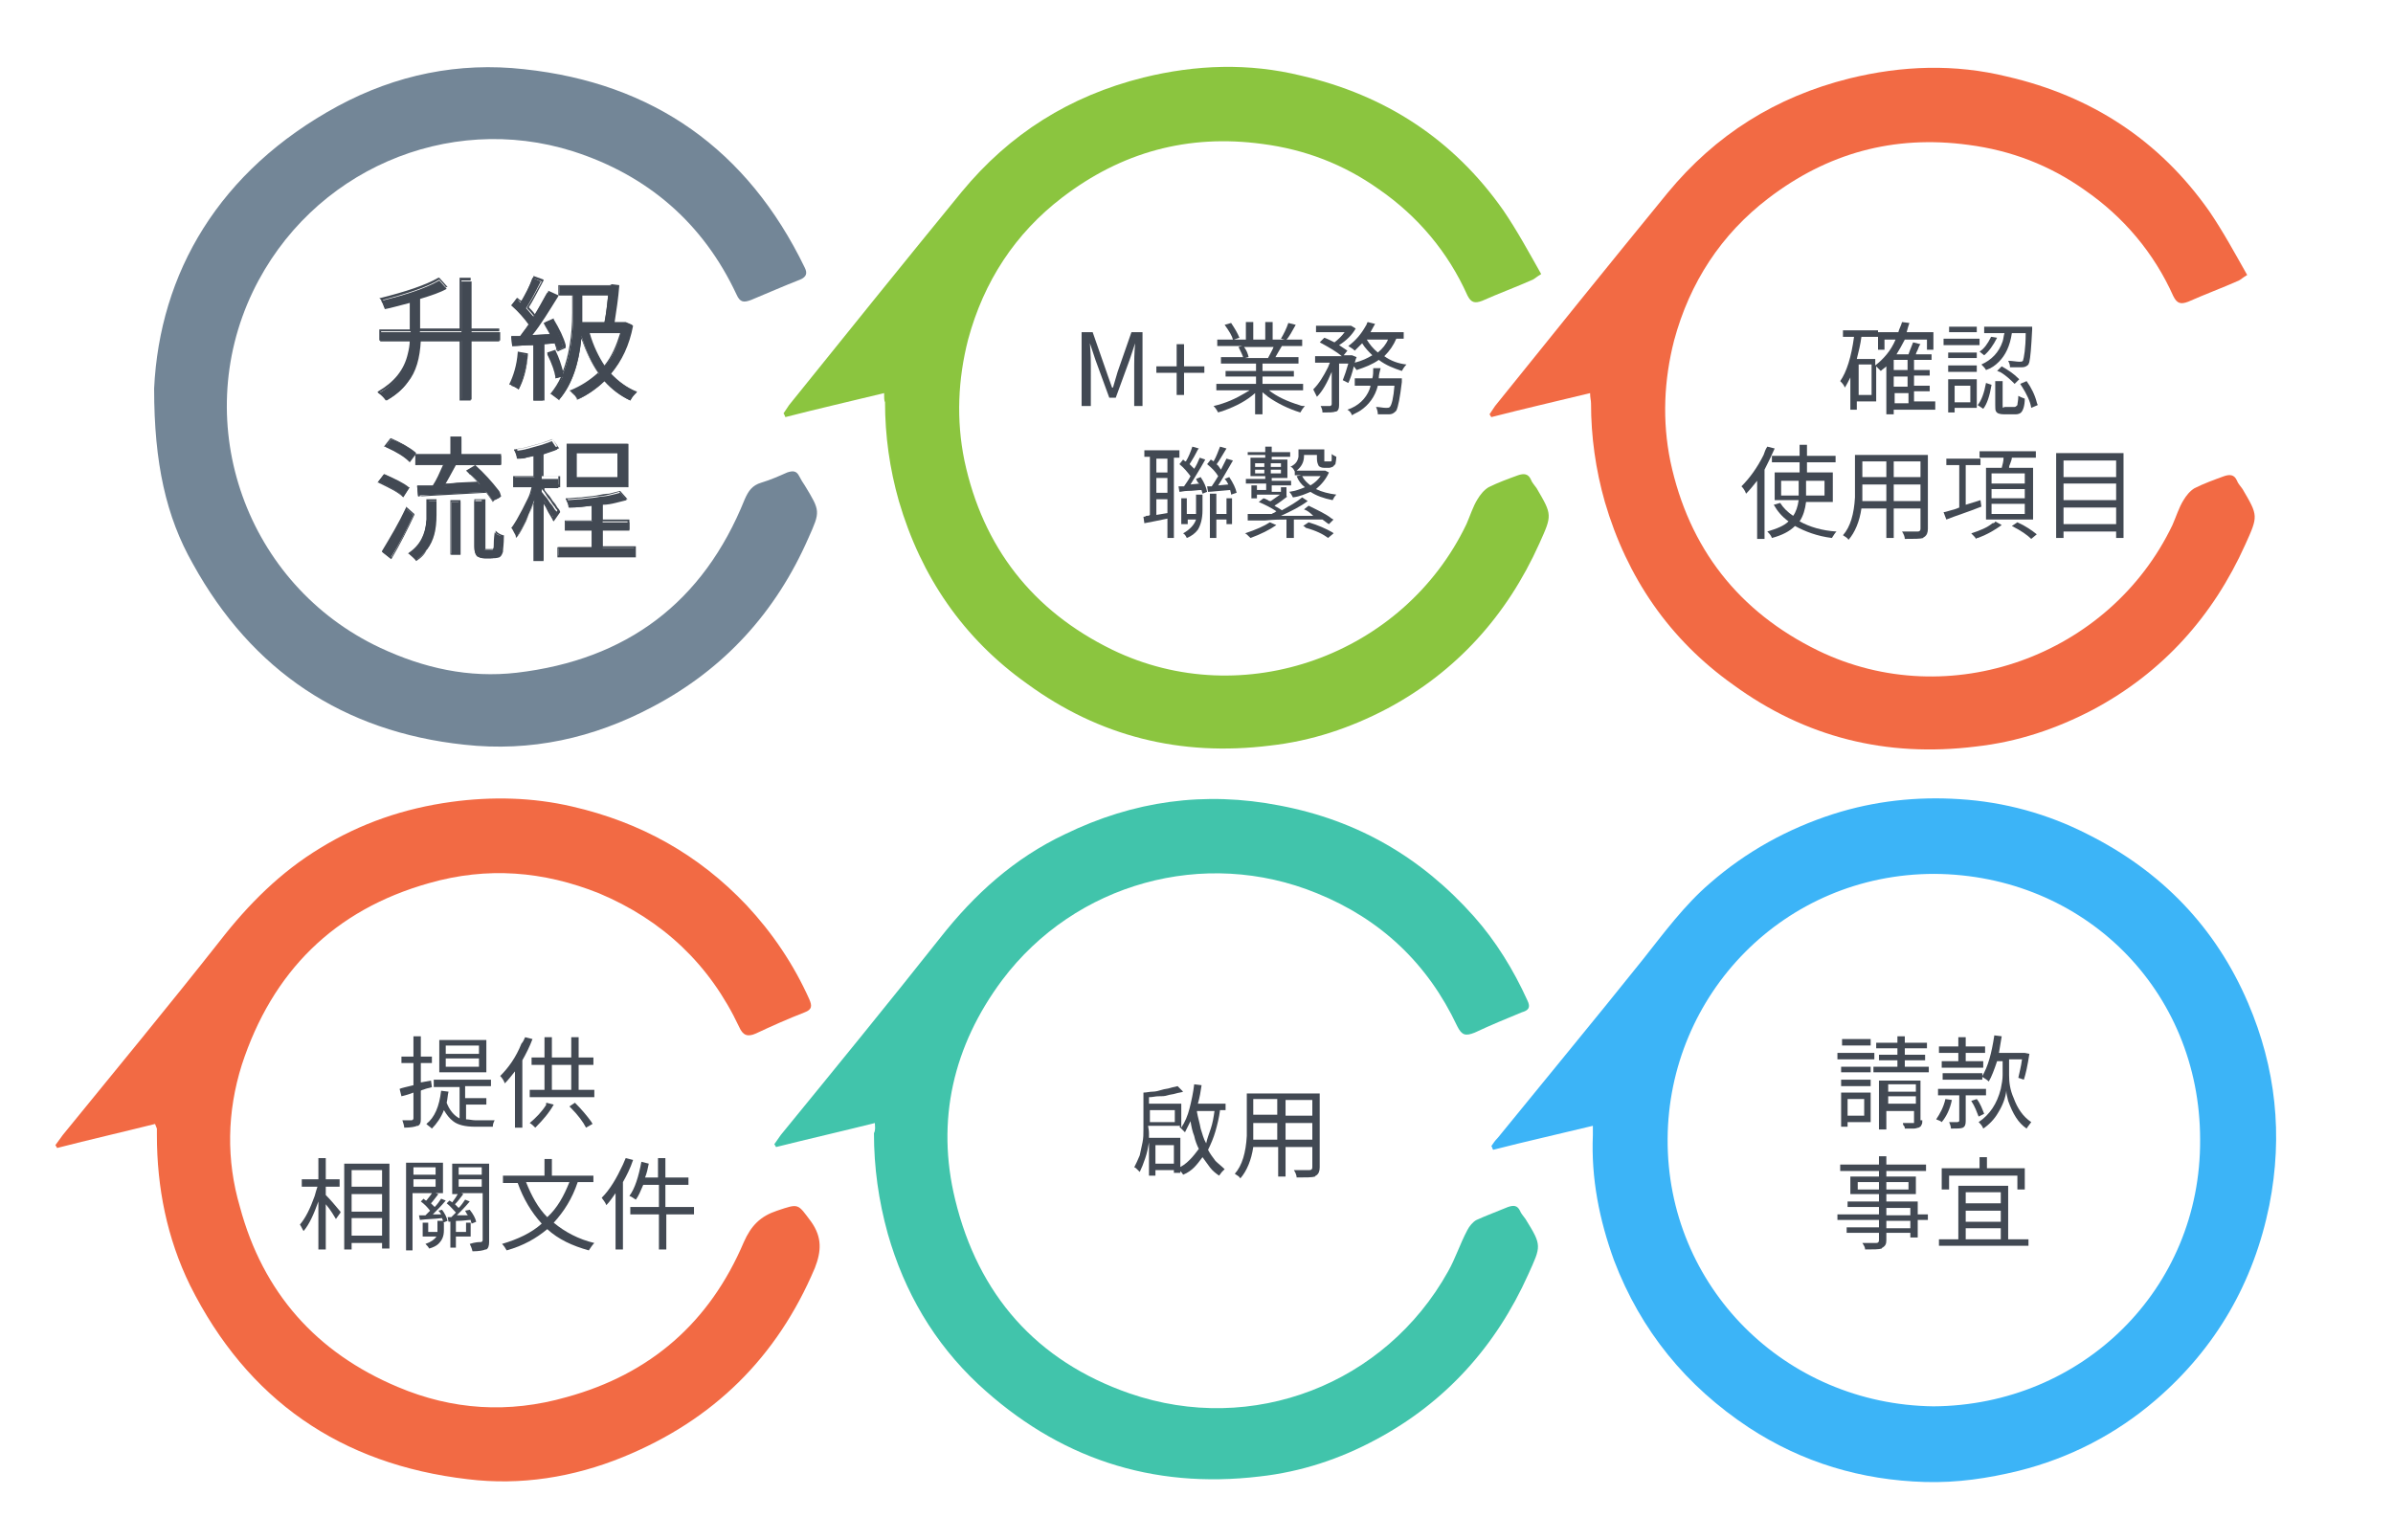 <?xml version="1.0" encoding="utf-8"?>
<!-- Generator: Adobe Illustrator 25.2.1, SVG Export Plug-In . SVG Version: 6.00 Build 0)  -->
<svg version="1.1" id="圖層_1" xmlns="http://www.w3.org/2000/svg" xmlns:xlink="http://www.w3.org/1999/xlink" x="0px" y="0px"
	 viewBox="0 0 259.3 166.9" style="enable-background:new 0 0 259.3 166.9;" xml:space="preserve">
<style type="text/css">
	.st0{fill:#3CB4F7;}
	.st1{fill:#F26A44;}
	.st2{fill:#41C4AB;}
	.st3{fill:#738697;}
	.st4{fill:#8BC53F;}
	.st5{enable-background:new    ;}
	.st6{fill:#424953;}
</style>
<path class="st0" d="M172.6,122c-3.7,0.9-7.3,1.7-10.8,2.6c-0.1-0.1-0.1-0.3-0.2-0.4c0.2-0.3,0.4-0.6,0.7-0.9
	c5.2-6.4,10.5-12.8,15.7-19.3c2.3-2.9,4.5-5.9,7.3-8.3c3.9-3.4,8.4-5.9,13.4-7.5c4.4-1.4,9-1.9,13.6-1.6c4.9,0.3,9.6,1.6,13.9,3.8
	c8,4,13.9,10.1,17.4,18.3c3,7,3.8,14.3,2.3,21.9c-1.7,8.4-5.8,15.5-12.3,21.1c-4.3,3.7-9.3,6.3-14.9,7.7c-3.3,0.8-6.6,1.3-10.1,1.2
	c-6.9-0.2-13.3-2.1-19.1-5.9c-6.8-4.5-11.7-10.5-14.6-18.1c-1.6-4.4-2.5-8.9-2.3-13.6C172.6,122.6,172.6,122.4,172.6,122z
	 M209.5,152.4c16.1-0.1,29-12.7,28.9-28.9c0-16.2-12.6-28.7-28.8-28.8c-16.3,0-28.8,13.1-28.9,28.7
	C180.6,139.4,193.4,152.2,209.5,152.4z"/>
<path class="st1" d="M16.8,121.8c-3.6,0.9-7.1,1.7-10.6,2.6c-0.1-0.1-0.1-0.2-0.2-0.3c0.3-0.4,0.5-0.7,0.8-1.1
	c5.7-7,11.4-13.9,17-21c3.1-4,6.6-7.5,10.9-10.1c4.4-2.7,9.1-4.3,14.2-5c4.4-0.6,8.8-0.5,13.1,0.5c7.4,1.7,13.7,5.2,18.9,10.7
	c2.8,3,5.1,6.4,6.8,10.2c0.3,0.7,0.3,1.1-0.5,1.4c-1.8,0.7-3.6,1.5-5.3,2.3c-0.9,0.4-1.4,0.2-1.8-0.7c-3.2-6.8-8.3-11.6-15.2-14.5
	c-6-2.4-12.1-2.9-18.4-1.1c-10.3,2.9-17,9.6-20.3,19.7c-1.6,5.1-1.7,10.3-0.2,15.4c2.5,9.3,8.3,15.8,17.1,19.5
	c5.9,2.5,12,2.9,18.3,1.1c9.1-2.5,15.5-8.1,19.2-16.8c0.8-1.8,1.8-2.8,3.6-3.4c2.4-0.8,2.2-0.8,3.7,1.2c1.2,1.7,1.1,3.2,0.4,5
	c-4.1,9.7-11,16.5-20.8,20.5c-5.4,2.2-11.1,3.1-16.8,2.4c-13.8-1.6-23.9-8.6-30.1-21c-2.5-5.1-3.6-10.6-3.6-16.3c0-0.2,0-0.5,0-0.7
	C16.9,122.1,16.9,122,16.8,121.8z"/>
<path class="st1" d="M172.3,42.6c-3.7,0.9-7.2,1.7-10.7,2.6c-0.1-0.1-0.1-0.2-0.2-0.3c0.2-0.3,0.4-0.6,0.6-0.9
	c6.2-7.7,12.4-15.4,18.7-23.1c5.2-6.3,11.7-10.4,19.7-12.4c5.7-1.4,11.4-1.6,17.1-0.2c9.1,2.1,16.5,6.9,21.9,14.6
	c1.5,2.2,2.8,4.6,4.1,6.9c-0.5,0.3-0.7,0.5-0.9,0.6c-1.8,0.8-3.7,1.5-5.5,2.3c-0.8,0.3-1.2,0.2-1.6-0.6c-2.1-4.7-5.4-8.6-9.6-11.5
	c-3.8-2.7-8-4.3-12.6-4.9c-8.1-1.1-15.3,0.9-21.7,5.8c-5.1,3.9-8.5,9.1-10.2,15.4c-1.1,4.3-1.3,8.7-0.4,13.1c2,9.4,7.4,16.3,16,20.5
	c14.2,6.9,31.6,0.6,38.4-13.6c0.4-0.9,0.7-1.9,1.2-2.7c0.3-0.5,0.7-1,1.2-1.3c1-0.5,2.1-0.9,3.2-1.3c0.6-0.2,1.1-0.2,1.4,0.5
	c0.1,0.3,0.4,0.6,0.6,0.9c1.7,2.9,1.7,2.9,0.3,6c-3.5,7.8-9,13.9-16.5,17.9c-4,2.1-8.2,3.5-12.7,4c-9.7,1.2-18.5-1-26.3-6.7
	c-6.9-4.9-11.5-11.6-13.9-19.8c-1-3.5-1.5-7.1-1.5-10.7C172.4,43.4,172.3,43.1,172.3,42.6z"/>
<path class="st2" d="M94.8,121.7c-3.6,0.9-7.1,1.7-10.7,2.6c-0.1-0.1-0.1-0.2-0.2-0.3c0.2-0.3,0.5-0.7,0.7-1
	c5.8-7.1,11.6-14.2,17.3-21.4c3.7-4.7,8-8.6,13.5-11.2c7.4-3.6,15.1-4.7,23.3-3.1c8.4,1.6,15.3,5.6,21,12c2.4,2.7,4.3,5.8,5.8,9.1
	c0.4,0.8,0.1,1.1-0.6,1.3c-1.7,0.7-3.4,1.4-5.1,2.2c-1,0.4-1.4,0.3-1.9-0.7c-3.2-6.8-8.3-11.6-15.2-14.4c-12.2-5-26.2-1.1-34.1,9.4
	c-5.3,7.1-7.2,15.2-5.1,23.8c2.5,10.3,8.8,17.5,18.9,21c13.3,4.6,27.7-1,34.5-13.2c0.8-1.4,1.3-3,2.1-4.5c0.2-0.4,0.6-0.9,1-1.1
	c1.1-0.5,2.2-0.9,3.4-1.4c0.6-0.2,1-0.2,1.3,0.4c0.1,0.3,0.4,0.6,0.6,0.9c1.8,2.9,1.7,2.9,0.3,6c-3.5,7.8-9,13.9-16.5,17.9
	c-3.9,2.1-8.1,3.5-12.6,4c-11.7,1.4-21.9-2-30.5-10c-4.8-4.5-8-10-9.8-16.3c-1-3.6-1.5-7.2-1.5-10.9
	C94.9,122.4,94.8,122.1,94.8,121.7z"/>
<path class="st3" d="M16.7,42.1c0.6-12.5,7-23.6,19.9-30.6c6.3-3.4,13.1-4.8,20.2-4C70.8,9,81,16.2,87.2,29c0.3,0.6,0.2,1-0.5,1.3
	c-1.8,0.7-3.6,1.5-5.3,2.2c-0.8,0.3-1.2,0.3-1.6-0.6c-3.6-7.7-9.6-12.9-17.7-15.5c-13.6-4.3-28.4,2.1-34.7,15.2
	C20.5,46,26.7,63.4,41.2,70.2c4.7,2.2,9.6,3.3,14.8,2.7c11.9-1.4,20.2-7.6,24.7-18.8c0.4-0.9,0.8-1.5,1.8-1.8s1.9-0.7,2.8-1.1
	c0.6-0.2,1-0.2,1.3,0.4c0.2,0.4,0.4,0.7,0.6,1c1.7,2.8,1.7,2.8,0.4,5.7c-3.5,8-9.1,14.2-16.9,18.3c-6.4,3.4-13.2,4.9-20.4,4.1
	c-13.1-1.4-23-8-29.4-19.6C18,56,16.7,50.2,16.7,42.1z"/>
<path class="st4" d="M95.8,42.6c-3.7,0.9-7.2,1.7-10.7,2.6C85,45,85,44.9,84.9,44.8c0.2-0.3,0.4-0.6,0.6-0.9
	c6.2-7.7,12.4-15.4,18.7-23.1c5.2-6.3,11.7-10.4,19.7-12.4c5.7-1.4,11.4-1.6,17.1-0.2c9.1,2.1,16.5,6.9,21.9,14.6
	c1.5,2.2,2.8,4.6,4.1,6.9c-0.5,0.3-0.7,0.5-0.9,0.6c-1.8,0.8-3.7,1.5-5.5,2.3c-0.8,0.3-1.2,0.2-1.6-0.6c-2.1-4.7-5.4-8.6-9.6-11.5
	c-3.8-2.7-8-4.3-12.6-4.9c-8.1-1.1-15.3,0.9-21.7,5.8c-5.1,3.9-8.5,9.1-10.2,15.4c-1.1,4.3-1.3,8.7-0.4,13.1c2,9.4,7.4,16.3,16,20.5
	c14.2,6.9,31.6,0.6,38.4-13.6c0.4-0.9,0.7-1.9,1.2-2.7c0.3-0.5,0.7-1,1.2-1.3c1-0.5,2.1-0.9,3.2-1.3c0.6-0.2,1.1-0.2,1.4,0.5
	c0.1,0.3,0.4,0.6,0.6,0.9c1.7,2.9,1.7,2.9,0.3,6c-3.5,7.8-9,13.9-16.5,17.9c-4,2.1-8.2,3.5-12.7,4c-9.7,1.2-18.5-1-26.3-6.7
	c-6.9-4.9-11.5-11.6-13.9-19.8c-1-3.5-1.5-7.1-1.5-10.7C95.8,43.4,95.8,43.1,95.8,42.6z"/>
<g class="st5">
	<path class="st6" d="M54.2,35.9v1h-3.1v6.4H50v-6.4h-4.4c-0.1,1.9-0.5,3.4-1.4,4.5c-0.6,0.8-1.3,1.4-2.3,2
		c-0.2-0.3-0.5-0.6-0.8-0.8c1.7-1,2.8-2.4,3.2-4.1c0.1-0.5,0.2-1,0.2-1.5h-3.3v-1h3.3v-3.2c-1.2,0.3-2.2,0.6-2.8,0.7
		c-0.1-0.3-0.2-0.6-0.4-0.9c2.9-0.7,4.9-1.4,6.3-2.2l0.8,0.9c-0.7,0.4-1.6,0.7-2.9,1.1v3.6H50v-5.5h1.1v5.5H54.2z"/>
	<path class="st6" d="M56.3,38.3l0.9,0.2c-0.2,1.6-0.6,2.8-1,3.7c-0.2-0.2-0.5-0.3-0.8-0.4C55.8,40.9,56.1,39.8,56.3,38.3z
		 M60.1,37.2l-1.3,0.1v6.1h-1v-6c-1,0-1.8,0.1-2.3,0.1l-0.1-1l0.9,0c0.2-0.3,0.5-0.7,1-1.3c-0.5-0.7-1.1-1.4-1.9-2.1l0.6-0.7
		c0.1,0.1,0.2,0.2,0.4,0.4c0.5-0.7,0.9-1.6,1.3-2.7l0.9,0.4c-0.7,1.4-1.2,2.3-1.6,2.9c0.3,0.3,0.5,0.6,0.8,0.9
		c0.5-0.8,1-1.7,1.5-2.6l0.9,0.4c-1,1.7-2,3.2-2.9,4.3c0.5,0,1.2-0.1,2.3-0.1c-0.1-0.3-0.4-0.7-0.7-1.3l0.8-0.3
		c0.6,1,1.1,1.9,1.3,2.8c0,0.1,0,0.1,0,0.2L60.4,38C60.4,37.8,60.3,37.6,60.1,37.2z M67.9,35l0.7,0.3c-0.4,2.1-1.2,3.8-2.4,5.2
		c0.8,0.9,1.7,1.5,2.8,2c-0.3,0.3-0.5,0.5-0.7,0.9c-1-0.5-2-1.2-2.8-2.1c-0.9,0.9-1.9,1.5-2.9,2c-0.2-0.3-0.4-0.6-0.7-0.8
		c0,0,0,0,0,0c1.2-0.5,2.2-1.2,3-2c-0.8-1.1-1.4-2.5-1.9-4.1c-0.2,2.9-1,5.2-2.4,6.9c-0.3-0.3-0.6-0.4-0.8-0.6
		c0.4-0.5,0.8-1.2,1.2-1.9L60.2,41c-0.1-0.8-0.4-1.6-0.9-2.6l0.8-0.3c0.4,0.8,0.7,1.6,0.9,2.4c0.7-1.7,1.1-3.8,1.1-6.5V32h-1.5v-1
		h5.5l0.2-0.1L67,31c-0.1,1.3-0.3,2.6-0.5,4h1.1L67.9,35z M65.9,32H63v2.1c0,0.4,0,0.7,0,0.9h2.5C65.7,33.9,65.8,32.9,65.9,32z
		 M67.3,36h-3.5c0.4,1.5,1,2.7,1.7,3.7C66.4,38.6,67,37.4,67.3,36z"/>
</g>
<g class="st5">
	<path class="st6" d="M41.8,43.4L41.8,43.4c-0.2-0.3-0.5-0.6-0.8-0.8l-0.1-0.1l0.1-0.1c1.7-1,2.8-2.3,3.2-4.1
		c0.1-0.4,0.2-0.9,0.2-1.4h-3.3v-1.2h3.3v-3.1c-1.2,0.3-2.1,0.6-2.7,0.7l-0.1,0l0-0.1c-0.1-0.3-0.2-0.6-0.4-0.8l-0.1-0.1l0.1,0
		c2.8-0.7,4.9-1.4,6.3-2.2l0.1,0l0.9,1l-0.1,0c-0.7,0.3-1.6,0.7-2.9,1.1v3.4h4.3v-5.5h1.2v5.5h3.1V37h-3.1v6.4h-1.2V37h-4.3
		c-0.1,1.9-0.6,3.4-1.4,4.5C43.6,42.2,42.8,42.9,41.8,43.4L41.8,43.4z M41.2,42.5c0.3,0.2,0.5,0.4,0.7,0.7c0.9-0.5,1.7-1.2,2.2-1.9
		c0.8-1.1,1.3-2.6,1.4-4.4l0-0.1H50v6.4H51v-6.4h3.1v-0.9H51v-5.5H50v5.5h-4.6v-3.7l0.1,0c1.2-0.4,2.1-0.8,2.8-1.1l-0.7-0.8
		c-1.3,0.8-3.4,1.5-6.1,2.2c0.1,0.2,0.2,0.5,0.3,0.7c0.6-0.1,1.5-0.4,2.7-0.7l0.1,0v3.4h-3.3v0.9h3.3l0,0.1c0,0.5-0.1,1-0.2,1.5
		C44,40.2,42.9,41.6,41.2,42.5z"/>
	<path class="st6" d="M68.3,43.4L68.3,43.4c-1.1-0.5-2-1.2-2.8-2.1c-0.9,0.8-1.8,1.5-2.9,2l-0.1,0l0-0.1c-0.2-0.3-0.4-0.6-0.7-0.8
		l-0.1-0.1l0.1,0c1.2-0.5,2.1-1.1,3-1.9c-0.7-1-1.3-2.3-1.8-3.7c-0.3,2.7-1,5-2.4,6.6l0,0.1l-0.1-0.1c-0.3-0.2-0.5-0.4-0.8-0.6
		l-0.1,0l0.1-0.1c0.4-0.5,0.8-1.1,1.1-1.8l-0.6,0.2l0-0.1c-0.1-0.8-0.4-1.6-0.9-2.6l0-0.1l0.9-0.3l0,0.1c0.4,0.8,0.6,1.5,0.8,2.2
		c0.6-1.6,1-3.7,1-6.3V32h-1.5v-1.1h5.6l0.2-0.1l0,0l0.8,0.1l0,0.1c-0.1,1.3-0.3,2.6-0.5,3.9h1l0.2,0l0.7,0.3l0,0.1
		c-0.4,2.1-1.2,3.8-2.3,5.2c0.8,0.8,1.7,1.5,2.7,1.9l0.1,0L69,42.5C68.7,42.8,68.5,43,68.3,43.4L68.3,43.4z M65.5,41.1L65.5,41.1
		c0.8,0.9,1.7,1.6,2.7,2.1c0.2-0.3,0.4-0.5,0.6-0.7c-1-0.4-1.9-1.1-2.7-2l0,0l0,0c1.1-1.3,1.9-3.1,2.3-5.1l-0.6-0.2l-0.2,0l-1.2,0
		l0-0.1c0.2-1.3,0.4-2.7,0.5-3.9L66.3,31L66.1,31h-5.5v0.8h1.5v2.2c0,2.7-0.4,4.9-1.1,6.5l0,0l0,0L61,40.8c-0.3,0.7-0.7,1.4-1.1,1.9
		c0.2,0.1,0.4,0.3,0.7,0.5c1.3-1.7,2.1-4,2.3-6.8l0-0.4l0.1,0.4c0.5,1.6,1.1,3,1.9,4.1l0,0.1l0,0c-0.8,0.8-1.8,1.5-2.9,2
		c0.2,0.2,0.4,0.4,0.6,0.7C63.6,42.7,64.6,42,65.5,41.1L65.5,41.1z M59.4,38.5c0.4,0.9,0.7,1.7,0.8,2.4l0.7-0.2l0-0.1
		c-0.2-0.7-0.5-1.5-0.8-2.3L59.4,38.5z M58.9,43.4h-1.1v-6c-1,0-1.7,0.1-2.2,0.1l-0.1,0l-0.1-1.1l1,0c0.2-0.2,0.5-0.7,0.9-1.3
		c-0.5-0.7-1.1-1.3-1.8-2l-0.1,0l0.6-0.8l0.1,0c0.1,0.1,0.2,0.2,0.4,0.3c0.4-0.7,0.9-1.6,1.3-2.6l0-0.1l1.1,0.4l0,0.1
		c-0.7,1.3-1.2,2.3-1.6,2.9c0.2,0.2,0.5,0.5,0.7,0.8c0.5-0.8,1-1.6,1.4-2.5l0-0.1l1.1,0.5l0,0.1c-1,1.6-1.9,3.1-2.8,4.2
		c0.4,0,1.1-0.1,2-0.1c-0.1-0.3-0.3-0.7-0.6-1.2l0-0.1l0.9-0.4l0,0.1c0.6,1,1.1,2,1.3,2.8c0,0.1,0,0.1,0,0.2l0,0.1l-0.9,0.4l0-0.1
		c0-0.2-0.1-0.5-0.2-0.8l-1.2,0.1V43.4z M57.9,43.2h0.8v-6l1.4-0.1l0,0.1c0.1,0.3,0.2,0.6,0.2,0.8l0.7-0.3c0,0,0-0.1,0-0.1
		c-0.2-0.8-0.7-1.8-1.3-2.7l-0.6,0.2c0.3,0.5,0.5,0.9,0.6,1.2l0,0.1l-0.1,0c-1.1,0.1-1.9,0.1-2.3,0.1l-0.2,0l0.1-0.1
		c0.9-1.1,1.8-2.6,2.8-4.2l-0.8-0.3c-0.5,0.9-0.9,1.7-1.4,2.5L58,34.4l-0.1-0.1c-0.3-0.4-0.6-0.7-0.8-0.9l0,0l0-0.1
		c0.4-0.6,0.9-1.5,1.6-2.8l-0.8-0.3c-0.4,1-0.8,1.9-1.3,2.6l0,0.1l-0.1-0.1c-0.1-0.1-0.3-0.2-0.4-0.3l-0.5,0.6
		c0.8,0.7,1.4,1.4,1.8,2l0,0l0,0c-0.4,0.7-0.8,1.1-1,1.4l0,0l-0.9,0l0.1,0.8c0.5,0,1.2-0.1,2.2-0.1l0.1,0V43.2z M56.2,42.2
		L56.2,42.2c-0.3-0.2-0.6-0.4-0.9-0.5l-0.1,0l0-0.1c0.4-0.8,0.8-2,0.9-3.4l0-0.1l1.1,0.2l0,0.1C57.1,40,56.7,41.3,56.2,42.2
		L56.2,42.2z M55.5,41.7c0.3,0.1,0.5,0.2,0.7,0.3c0.4-0.9,0.8-2,1-3.5l-0.8-0.1C56.2,39.8,55.9,40.9,55.5,41.7z M65.5,39.8
		L65.5,39.8c-0.8-1.1-1.4-2.3-1.8-3.8l0-0.1h3.7l0,0.1C67,37.4,66.4,38.6,65.5,39.8L65.5,39.8z M63.9,36.1c0.4,1.4,1,2.6,1.6,3.5
		c0.8-1,1.3-2.2,1.7-3.5H63.9z M65.6,35.1h-2.7l0-0.1c0-0.2,0-0.5,0-0.9v-2.2H66l0,0.1C65.9,32.9,65.8,33.9,65.6,35.1L65.6,35.1z
		 M63.1,34.9h2.4c0.2-1,0.3-2,0.4-2.9h-2.8v2.1C63.1,34.4,63.1,34.7,63.1,34.9z"/>
</g>
<g class="st5">
	<path class="st6" d="M44.3,52.9l-0.6,0.9c-0.6-0.5-1.4-1-2.5-1.5c-0.1,0-0.1-0.1-0.2-0.1l0.6-0.8C42.8,51.9,43.6,52.4,44.3,52.9
		C44.3,52.9,44.3,52.9,44.3,52.9z M44,55.1l0.8,0.7c-0.7,1.5-1.5,3.1-2.5,4.7l-0.9-0.7C42.4,58.3,43.3,56.8,44,55.1z M45,49.1
		L44.4,50c-0.5-0.5-1.3-1-2.4-1.5c-0.1,0-0.1-0.1-0.2-0.1l0.6-0.8C43.5,48,44.3,48.5,45,49.1C45,49.1,45,49.1,45,49.1z M46.3,55.8
		v-1.5h1v1.5c0,1.6-0.3,2.8-1,3.7c-0.3,0.4-0.7,0.8-1.2,1.2c-0.2-0.2-0.5-0.5-0.8-0.7c1.2-0.8,1.8-2,1.9-3.5
		C46.3,56.2,46.3,56,46.3,55.8z M45.3,53.7l-0.1-1c0.5,0,1,0,1.7,0c0.4-0.6,0.8-1.4,1.2-2.3h-3v-1h3.8v-1.9h1.1v1.9h4.3v1h-4.9
		c-0.5,0.9-0.9,1.7-1.3,2.3c0.3,0,0.8,0,1.5-0.1c1.1,0,1.9-0.1,2.4-0.1c-0.3-0.4-0.7-0.8-1.2-1.2l0.8-0.5c1,0.9,1.8,1.7,2.5,2.6
		c0.1,0.1,0.2,0.3,0.2,0.4l-0.9,0.5c-0.2-0.3-0.4-0.6-0.7-1C47.8,53.6,45.4,53.7,45.3,53.7z M48.9,60.1v-5.7h1v5.7H48.9z M52.7,59.6
		h0.4c0.2,0,0.3,0,0.3-0.1c0.1-0.1,0.1-0.2,0.1-0.4c0-0.2,0-0.7,0.1-1.4c0.2,0.2,0.4,0.3,0.8,0.4c0,0.9-0.1,1.4-0.1,1.6
		c-0.1,0.3-0.2,0.5-0.4,0.6c-0.2,0.1-0.4,0.2-0.7,0.2h-0.7c-0.3,0-0.6-0.1-0.8-0.2c-0.2-0.2-0.3-0.5-0.3-1c0-0.1,0-0.2,0-0.3v-4.7h1
		V59c0,0.3,0,0.5,0.1,0.5C52.5,59.6,52.6,59.6,52.7,59.6z"/>
	<path class="st6" d="M60,56.2c0-0.1-0.1-0.3-0.2-0.4c-0.1-0.2-0.2-0.3-0.3-0.5c-0.1-0.2-0.2-0.4-0.3-0.6c-0.1-0.2-0.2-0.4-0.3-0.5
		v6.5h-1v-6.5c-0.3,0.8-0.6,1.5-0.9,2.2s-0.7,1.3-1,1.8c0-0.2-0.1-0.3-0.2-0.5c-0.1-0.2-0.2-0.4-0.3-0.5c0.2-0.3,0.4-0.6,0.6-0.9
		c0.2-0.4,0.4-0.7,0.6-1.1c0.2-0.4,0.4-0.8,0.6-1.2c0.2-0.4,0.3-0.8,0.4-1.3h-2v-1h2.2v-2.3c-0.3,0.1-0.6,0.1-0.9,0.2
		c-0.3,0.1-0.6,0.1-0.9,0.1c0-0.1-0.1-0.3-0.1-0.4c-0.1-0.2-0.1-0.3-0.2-0.4c0.4-0.1,0.7-0.1,1.1-0.2c0.4-0.1,0.7-0.2,1.1-0.3
		c0.4-0.1,0.7-0.2,1-0.3c0.3-0.1,0.6-0.2,0.8-0.3l0.6,0.9c-0.2,0.1-0.5,0.2-0.8,0.3c-0.3,0.1-0.6,0.2-0.9,0.3v2.6h1.8v1h-1.8v0.4
		c0.1,0.1,0.2,0.3,0.4,0.5c0.2,0.2,0.3,0.4,0.5,0.7c0.2,0.2,0.4,0.5,0.5,0.7c0.2,0.2,0.3,0.4,0.3,0.5L60,56.2z M68.8,59.3v1h-8.3v-1
		h3.7v-1.9h-2.9v-0.9h2.9v-1.7c-0.8,0.1-1.6,0.2-2.5,0.2c0-0.1-0.1-0.3-0.1-0.4s-0.1-0.3-0.2-0.4c0.5,0,1-0.1,1.6-0.1
		c0.5-0.1,1.1-0.1,1.6-0.2c0.5-0.1,1-0.1,1.4-0.2c0.5-0.1,0.8-0.2,1.2-0.3l0.7,0.8c-0.4,0.1-0.8,0.2-1.2,0.3
		c-0.4,0.1-0.9,0.2-1.4,0.2v1.9h2.9v0.9h-2.9v1.9H68.8z M68,52.7h-6.6v-4.6H68V52.7z M66.9,49.1h-4.5v2.7h4.5V49.1z"/>
</g>
<g class="st5">
	<path class="st6" d="M45.1,60.8L45.1,60.8c-0.2-0.3-0.5-0.5-0.8-0.8L44.2,60l0.1-0.1c1.2-0.8,1.8-2,1.9-3.5c0-0.2,0-0.4,0-0.7v-1.6
		h1.1v1.6c0,1.6-0.3,2.8-1,3.7C46.1,60,45.7,60.4,45.1,60.8L45.1,60.8z M44.5,60c0.3,0.2,0.5,0.4,0.7,0.6c0.4-0.3,0.8-0.7,1.1-1.1
		c0.6-0.9,1-2.1,1-3.7v-1.5h-0.8v1.4c0,0.2,0,0.5,0,0.7C46.3,58,45.6,59.1,44.5,60z M42.4,60.6l-1-0.8l0-0.1c0.9-1.5,1.8-3,2.6-4.7
		l0-0.1l0.9,0.8l0,0.1C44.2,57.3,43.4,58.9,42.4,60.6L42.4,60.6z M41.6,59.8l0.8,0.6c0.9-1.5,1.7-3.1,2.4-4.6l-0.7-0.6
		C43.3,56.8,42.5,58.4,41.6,59.8z M53.2,60.5h-0.7c-0.4,0-0.6-0.1-0.8-0.3c-0.2-0.2-0.3-0.5-0.3-1l0-5.1h1.2V59c0,0.4,0,0.5,0,0.5
		c0,0,0.1,0,0.2,0h0.4c0.2,0,0.3,0,0.3-0.1c0,0,0.1-0.1,0.1-0.3c0-0.2,0-0.6,0.1-1.4l0-0.2l0.1,0.1c0.2,0.2,0.4,0.3,0.7,0.4l0.1,0
		l0,0.1c0,0.9-0.1,1.4-0.1,1.7c-0.1,0.3-0.2,0.5-0.4,0.6C53.8,60.5,53.5,60.5,53.2,60.5z M51.5,54.3v4.9c0,0.5,0.1,0.8,0.3,0.9
		c0.2,0.1,0.4,0.2,0.7,0.2h0.7c0.3,0,0.5,0,0.6-0.1c0.2-0.1,0.3-0.3,0.4-0.5c0.1-0.2,0.1-0.7,0.1-1.6c-0.2-0.1-0.4-0.2-0.6-0.3
		c0,0.7,0,1.1-0.1,1.3c0,0.2-0.1,0.4-0.2,0.4c-0.1,0.1-0.2,0.1-0.4,0.1l-0.4,0c-0.1,0-0.2,0-0.3-0.1c-0.1-0.1-0.1-0.2-0.1-0.6v-4.7
		H51.5z M49.9,60.1h-1.1v-5.9h1.1V60.1z M48.9,60h0.8v-5.6h-0.8V60z M53.4,54.4L53.4,54.4c-0.2-0.3-0.4-0.6-0.7-1
		c-7.3,0.4-7.3,0.4-7.3,0.4h-0.1l-0.1-1.2l0.1,0c0.5,0,1,0,1.6,0c0.4-0.6,0.7-1.3,1.1-2.2h-3v-1.1l-0.6,0.8L44.3,50
		c-0.5-0.5-1.3-1-2.4-1.5c-0.1,0-0.1-0.1-0.2-0.1l-0.1,0l0.7-0.9l0.1,0c1.1,0.5,2,1,2.6,1.5c0,0,0.1,0.1,0.1,0.1l0,0L45,49.2h3.8
		v-1.9H50v1.9h4.3v1.1h-5c-0.4,0.8-0.8,1.5-1.2,2.1c0.3,0,0.8,0,1.4-0.1l2.2-0.1c-0.3-0.3-0.7-0.7-1.1-1.1l-0.1-0.1l1-0.6l0,0
		c1,0.9,1.8,1.8,2.5,2.7c0.1,0.1,0.2,0.3,0.2,0.4l0,0.1L53.4,54.4z M52.7,53.3L52.7,53.3c0.3,0.4,0.5,0.7,0.7,1l0.8-0.4
		c-0.1-0.1-0.1-0.2-0.2-0.3c-0.6-0.9-1.4-1.7-2.4-2.6l-0.7,0.4c0.4,0.4,0.8,0.7,1.1,1.1l0.1,0.1l-2.6,0.1c-0.7,0-1.2,0-1.5,0.1
		l-0.1,0l0.1-0.1c0.4-0.6,0.8-1.4,1.3-2.3l0,0h4.9v-0.8h-4.3v-1.9h-0.9v1.9h-3.8v0.8h3l0,0.1c-0.4,0.9-0.8,1.7-1.2,2.4l0,0l0,0
		c-0.6,0-1.1,0-1.6,0l0.1,0.9C45.8,53.6,48.3,53.5,52.7,53.3L52.7,53.3z M41.9,48.3C41.9,48.3,42,48.3,41.9,48.3
		c1.1,0.5,1.9,1,2.5,1.5l0.5-0.7c0,0,0,0,0,0c-0.6-0.5-1.4-1-2.5-1.5L41.9,48.3z M43.7,53.9L43.7,53.9c-0.6-0.6-1.5-1-2.5-1.5
		c-0.1,0-0.1-0.1-0.2-0.1l-0.1,0l0.7-0.9l0.1,0c1.1,0.5,2,0.9,2.6,1.4l0,0h0.1L43.7,53.9z M41.1,52.2C41.2,52.2,41.2,52.2,41.1,52.2
		c1.1,0.5,1.9,1,2.5,1.5l0.5-0.8c-0.6-0.5-1.4-0.9-2.5-1.4L41.1,52.2z"/>
	<path class="st6" d="M59,60.8h-1.2v-6.2c-0.2,0.6-0.5,1.2-0.8,1.8c-0.3,0.7-0.7,1.3-1,1.8l-0.1,0.1l0-0.1c0-0.2-0.1-0.3-0.2-0.5
		c-0.1-0.2-0.2-0.4-0.3-0.5l0,0l0,0c0.2-0.2,0.4-0.6,0.6-0.9c0.2-0.4,0.4-0.7,0.6-1.1c0.2-0.4,0.4-0.8,0.6-1.2
		c0.2-0.4,0.3-0.8,0.4-1.2h-2v-1.2h2.2v-2.2c-0.3,0.1-0.5,0.1-0.8,0.2c-0.3,0.1-0.6,0.1-0.9,0.1l-0.1,0l0-0.1c0-0.1-0.1-0.3-0.1-0.4
		c-0.1-0.2-0.1-0.3-0.2-0.4l0-0.1l0.1,0c0.4-0.1,0.7-0.1,1.1-0.2c0.4-0.1,0.7-0.2,1.1-0.3c0.4-0.1,0.7-0.2,1-0.3
		c0.3-0.1,0.6-0.2,0.8-0.3l0.1,0l0.7,1l-0.1,0c-0.2,0.1-0.5,0.2-0.8,0.3c-0.3,0.1-0.5,0.2-0.8,0.3v2.4h1.8v1.2H59v0.3
		c0.1,0.1,0.2,0.3,0.4,0.5c0.2,0.2,0.3,0.4,0.5,0.7c0.2,0.2,0.4,0.5,0.5,0.7c0.2,0.2,0.3,0.4,0.3,0.5l0,0l-0.7,1l-0.1-0.1
		c0-0.1-0.1-0.2-0.2-0.4c-0.1-0.2-0.2-0.3-0.3-0.5c-0.1-0.2-0.2-0.4-0.3-0.6c-0.1-0.1-0.1-0.2-0.2-0.3V60.8z M57.9,60.6h0.9v-6.7
		l0.1,0.2c0.1,0.2,0.2,0.4,0.3,0.5c0.1,0.2,0.2,0.4,0.3,0.6c0.1,0.2,0.2,0.4,0.3,0.5c0.1,0.1,0.1,0.2,0.1,0.3l0.5-0.7
		c-0.1-0.1-0.2-0.2-0.3-0.4c-0.2-0.2-0.3-0.4-0.5-0.7c-0.2-0.2-0.4-0.5-0.5-0.7s-0.3-0.4-0.4-0.5l0,0v-0.5h1.8v-0.9h-1.8v-2.7l0.1,0
		c0.3-0.1,0.6-0.2,0.9-0.3c0.2-0.1,0.5-0.2,0.7-0.2l-0.5-0.8c-0.2,0.1-0.5,0.2-0.8,0.3c-0.3,0.1-0.7,0.2-1,0.3
		c-0.4,0.1-0.7,0.2-1.1,0.3c-0.3,0.1-0.7,0.1-1,0.2c0.1,0.1,0.1,0.2,0.1,0.4c0,0.1,0.1,0.3,0.1,0.4c0.3,0,0.5-0.1,0.8-0.1
		c0.3-0.1,0.6-0.1,0.9-0.2l0.1,0v2.5h-2.2v0.9h2l0,0.1c-0.1,0.4-0.3,0.8-0.4,1.3c-0.2,0.4-0.4,0.9-0.6,1.2c-0.2,0.4-0.4,0.8-0.6,1.1
		c-0.2,0.3-0.4,0.6-0.6,0.9c0.1,0.1,0.2,0.3,0.3,0.5c0.1,0.1,0.2,0.3,0.2,0.4c0.3-0.4,0.6-1,0.9-1.6c0.3-0.7,0.6-1.4,0.9-2.2
		l0.1-0.4V60.6z M68.9,60.4h-8.5v-1.1h3.7v-1.8h-2.9v-1.1h2.9v-1.6c-0.8,0.1-1.6,0.2-2.4,0.2l-0.1,0l0-0.1c0-0.1-0.1-0.3-0.1-0.4
		c-0.1-0.1-0.1-0.3-0.2-0.4l0-0.1l0.1,0c0.5,0,1-0.1,1.6-0.1c0.5-0.1,1.1-0.1,1.6-0.2c0.5-0.1,1-0.2,1.4-0.2
		c0.4-0.1,0.8-0.2,1.2-0.3l0,0l0.8,0.9l-0.1,0c-0.4,0.1-0.8,0.2-1.2,0.3c-0.4,0.1-0.9,0.2-1.4,0.2v1.7h2.9v1.1h-2.9v1.8h3.6V60.4z
		 M60.5,60.2h8.2v-0.8h-3.6v-2.1h2.9v-0.8h-2.9v-2l0.1,0c0.5-0.1,1-0.1,1.4-0.2c0.4-0.1,0.8-0.2,1.1-0.3l-0.6-0.7
		c-0.3,0.1-0.7,0.2-1.1,0.3c-0.4,0.1-0.9,0.2-1.4,0.2c-0.5,0.1-1,0.1-1.6,0.2c-0.5,0-1,0.1-1.5,0.1c0,0.1,0.1,0.2,0.1,0.3
		c0,0.1,0.1,0.3,0.1,0.4c0.8-0.1,1.6-0.1,2.4-0.2l0.1,0v1.9h-2.9v0.8h2.9v2.1h-3.7V60.2z M68.1,52.8h-6.7v-4.7h6.7V52.8z M61.5,52.7
		h6.4v-4.4h-6.4V52.7z M67,51.9h-4.7V49H67V51.9z M62.5,51.7h4.4v-2.6h-4.4V51.7z"/>
</g>
<g>
	<g class="st5">
		<path class="st6" d="M117.2,44v-8h1.2l1.5,4.3c0,0,0.2,0.6,0.6,1.7h0.1l0.5-1.7l1.5-4.3h1.2v8h-0.9v-4.4c0-0.5,0-1.2,0.1-2.4h0
			l-0.6,1.8l-1.5,4.1h-0.7l-1.5-4.1l-0.6-1.8h0c0.1,1.3,0.1,2.1,0.1,2.4V44H117.2z"/>
		<path class="st6" d="M127.5,42.8v-2.4h-2.2v-0.7h2.2v-2.4h0.8v2.4h2.2v0.7h-2.2v2.4H127.5z"/>
		<path class="st6" d="M141.1,42.3h-3.6c0.9,0.7,2,1.2,3.3,1.6c0.2,0.1,0.4,0.1,0.6,0.1c-0.2,0.2-0.4,0.5-0.5,0.7
			c-1.3-0.4-2.5-1-3.5-1.7c-0.2-0.2-0.4-0.3-0.6-0.5v2.4H136v-2.3c-0.9,0.8-2,1.4-3.4,1.9c-0.2,0.1-0.4,0.1-0.6,0.2
			c-0.1-0.2-0.3-0.5-0.5-0.7c1.3-0.3,2.4-0.8,3.4-1.4c0.2-0.1,0.3-0.2,0.5-0.3h-3.6v-0.7h4.3v-0.8h-3.3v-0.6h3.3v-0.8h-3.8v-0.7h2.4
			c-0.1-0.3-0.3-0.7-0.5-1.1l0.4-0.1h-2.7v-0.7h1.7c-0.1-0.4-0.4-0.9-0.9-1.6l0.7-0.2c0.4,0.6,0.7,1.1,0.9,1.6l-0.6,0.2h1.3v-1.9
			h0.8v1.9h1.3v-1.9h0.8v1.9h1.3l-0.4-0.1c0.3-0.5,0.6-1.1,0.8-1.7l0.8,0.2c-0.4,0.7-0.7,1.3-1,1.6h1.7v0.7h-2.2
			c-0.2,0.3-0.4,0.7-0.7,1.2h2.5v0.7h-3.9v0.8h3.4v0.6h-3.4v0.8h4.4V42.3z M138,37.6h-3.2c0.3,0.4,0.4,0.7,0.5,1.1l-0.4,0.1h2.6
			l-0.1,0C137.7,38.2,137.9,37.9,138,37.6z"/>
		<path class="st6" d="M146.1,41.5l-0.6-0.3c0.2-0.5,0.4-1.1,0.6-1.8h-1v4.5c0,0.4-0.1,0.6-0.3,0.7c0,0,0,0-0.1,0
			c-0.2,0.1-0.7,0.1-1.4,0.1c0-0.3-0.1-0.5-0.2-0.7c0.3,0,0.7,0,1,0c0.1,0,0.2-0.1,0.2-0.2v-3.5c-0.5,1.2-1,2.1-1.6,2.7
			c-0.1-0.2-0.2-0.4-0.4-0.8c0.6-0.6,1.1-1.4,1.6-2.4c0.1-0.2,0.1-0.3,0.2-0.5h-1.6v-0.7h2.9c-0.6-0.5-1.3-0.9-2.2-1.4
			c-0.1,0-0.1-0.1-0.2-0.1l0.5-0.5c0.3,0.1,0.7,0.3,1.1,0.5c0.4-0.3,0.8-0.7,1.1-1.1h-3.1v-0.7h3.7l0.1,0l0.5,0.3
			c-0.4,0.7-1,1.3-1.8,1.8c0.3,0.2,0.6,0.4,0.9,0.6l-0.4,0.5h0.8l0.1,0l0.5,0.2c0,0-0.1,0.2-0.2,0.6c0.8-0.2,1.4-0.5,1.9-0.8
			c-0.4-0.4-0.8-0.8-1.1-1.3c-0.4,0.4-0.6,0.6-0.8,0.8c-0.2-0.2-0.4-0.3-0.7-0.5c0.8-0.6,1.4-1.3,1.9-2.2c0.1-0.1,0.1-0.3,0.2-0.4
			l0.8,0.2c-0.1,0.2-0.3,0.5-0.5,0.9h3.6v0.7h-0.8c-0.3,0.7-0.7,1.3-1.3,1.9c0.7,0.5,1.5,0.8,2.4,0.9c-0.2,0.2-0.4,0.5-0.5,0.7
			c-0.9-0.3-1.7-0.6-2.5-1.2c-0.7,0.5-1.5,0.8-2.4,1.1c-0.1-0.1-0.2-0.3-0.3-0.4C146.5,40.5,146.3,41.1,146.1,41.5z M149.4,41h2.5
			c0,0,0,0.1,0,0.4c-0.2,1.7-0.4,2.7-0.6,3.1c0,0-0.1,0.1-0.1,0.1c-0.2,0.2-0.4,0.3-0.7,0.3c-0.4,0-0.8,0-1.2,0
			c0-0.3-0.1-0.6-0.2-0.8c0.4,0,0.7,0.1,1.1,0.1c0.2,0,0.3,0,0.4-0.1c0.2-0.2,0.4-1,0.5-2.3h-1.8c-0.3,1.2-1,2.1-1.9,2.7
			c-0.3,0.2-0.6,0.3-0.9,0.5c-0.1-0.3-0.3-0.5-0.5-0.6c1.2-0.4,2-1.2,2.4-2.2c0-0.1,0.1-0.2,0.1-0.4h-1.7V41h1.9
			c0.1-0.3,0.1-0.7,0.1-1.1h0.8C149.5,40.3,149.4,40.6,149.4,41z M150.4,36.8h-2.3c0.3,0.5,0.7,1,1.2,1.4
			C149.8,37.8,150.2,37.3,150.4,36.8z"/>
	</g>
	<g class="st5">
		<path class="st6" d="M127.8,49.6h-0.6v8.7h-0.7v-2.1c-1,0.2-1.9,0.4-2.5,0.5l-0.1-0.7c0.1,0,0.2,0,0.3-0.1c0.2,0,0.3,0,0.4-0.1
			v-6.3H124v-0.7h3.8V49.6z M126.5,51.2v-1.5h-1.2v1.5H126.5z M125.3,51.8v1.6h1.2v-1.6H125.3z M125.3,55.8l1.2-0.2v-1.5h-1.2V55.8z
			 M129.6,51.9l0.5-0.2c0.4,0.6,0.6,1.1,0.7,1.6l-0.5,0.2c0-0.1-0.1-0.3-0.1-0.4c-0.4,0-0.9,0.1-1.5,0.1c-0.4,0-0.7,0.1-0.9,0.1
			l-0.1-0.6l0.6,0c0.2-0.3,0.5-0.7,0.7-1.1c-0.3-0.4-0.7-0.9-1.2-1.3l0.4-0.5c0.1,0.1,0.2,0.2,0.3,0.2c0.3-0.5,0.5-1,0.7-1.6
			l0.7,0.2c-0.1,0.1-0.2,0.3-0.3,0.5c-0.3,0.6-0.6,1-0.7,1.2c0.2,0.2,0.4,0.4,0.5,0.5c0.2-0.3,0.4-0.7,0.6-1.2l0.6,0.2
			c-0.6,1.1-1.2,2-1.6,2.7l1-0.1C129.8,52.4,129.7,52.1,129.6,51.9z M129.6,55.3v-1.7h0.7v1.7c0,0.9-0.2,1.6-0.5,2.1
			c-0.3,0.4-0.7,0.7-1.2,0.9c-0.1-0.2-0.2-0.4-0.4-0.5c0.7-0.4,1.2-0.9,1.4-1.5h-0.9v0.5H128V54h0.6v1.7h1
			C129.6,55.6,129.6,55.5,129.6,55.3z M134,53.4l-0.6,0.2c0-0.2-0.1-0.4-0.1-0.5c-1.3,0.1-2.1,0.2-2.4,0.2l-0.1-0.6l0.5,0
			c0.2-0.3,0.4-0.6,0.7-1.1c-0.3-0.5-0.7-0.9-1.2-1.3l0.4-0.5c0.2,0.1,0.3,0.2,0.3,0.2c0.3-0.5,0.5-1.1,0.7-1.6l0.7,0.2
			c-0.6,1-0.9,1.5-1,1.6c0,0,0,0.1-0.1,0.1c0.2,0.1,0.3,0.3,0.5,0.6c0.2-0.4,0.4-0.8,0.6-1.2l0.7,0.2c-0.7,1.2-1.2,2.1-1.6,2.7
			l1.1-0.1c-0.1-0.2-0.2-0.4-0.4-0.6l0.5-0.2C133.6,52.3,133.9,52.9,134,53.4z M132.9,55.7V54h0.6v2.8h-0.6v-0.5h-1.1v2h-0.7v-4.8
			h0.7v2.2H132.9z"/>
		<path class="st6" d="M137.6,56.6l0.7,0.3c-0.7,0.5-1.7,1-2.8,1.4c-0.3-0.3-0.5-0.5-0.6-0.5C136.1,57.4,137,57,137.6,56.6z
			 M141.3,55.2l0.5-0.4c1,0.5,1.9,0.9,2.5,1.4c0.1,0,0.1,0.1,0.2,0.1l-0.5,0.5c-0.2-0.1-0.4-0.3-0.7-0.5h-0.2l0,0h-0.3l0,0h-0.3l0,0
			h-0.3l0,0h-0.3l0,0h-0.3l0,0H141l0,0h-0.3l0,0h-0.3l0,0h-0.2v2h-0.8v-2c-0.6,0-1.3,0-2.3,0.1c-0.9,0-1.5,0-1.9,0l0-0.7
			c1,0,1.9,0,2.6,0c0.1-0.1,0.3-0.1,0.5-0.3c-0.6-0.4-1.2-0.7-1.9-1l0.5-0.4c0.1,0,0.3,0.1,0.5,0.2c0.1,0.1,0.2,0.1,0.3,0.1
			c0.3-0.2,0.7-0.5,1-0.7h-2.5v0.4h-0.6v-1.4h0.6v0.5h1v-0.7H135v-0.5h2.1v-0.3h-1.6v-2h1.6v-0.3h-1.9V49h1.9v-0.6h0.7V49h2v0.5h-2
			v0.3h1.7v2h-1.7v0.3h2.1v0.5h-2.1v0.7h1v-0.5h0.6v1l0.1,0c-0.4,0.3-0.9,0.7-1.4,1c0.1,0.1,0.4,0.2,0.8,0.5
			c0.9-0.5,1.6-0.9,2.2-1.4l0.6,0.4c-0.8,0.6-1.8,1.1-2.9,1.6c0.3,0,0.9,0,1.6,0c0.8,0,1.4,0,1.9,0
			C141.9,55.5,141.6,55.3,141.3,55.2z M136,50.2v0.4h1v-0.4H136z M136,51.3h1v-0.4h-1V51.3z M138.8,50.2h-1.1v0.4h1.1V50.2z
			 M138.8,51.3v-0.4h-1.1v0.4H138.8z M143.6,51l0.4,0.2c-0.3,0.7-0.8,1.3-1.4,1.8c0.6,0.3,1.4,0.5,2.2,0.6c-0.2,0.2-0.3,0.4-0.4,0.6
			c-1-0.2-1.8-0.5-2.4-0.9c-0.5,0.2-1.1,0.5-1.9,0.6c-0.1-0.2-0.2-0.4-0.4-0.6c0.7-0.1,1.2-0.3,1.7-0.5c-0.4-0.3-0.7-0.7-0.9-1.2
			l0.5-0.1h-0.7v-0.4l0,0c-0.1-0.2-0.2-0.4-0.4-0.5c0,0,0,0-0.1,0c0.6-0.3,0.8-0.6,0.9-1.1c0,0,0-0.1,0-0.1v-0.7h2.8v1
			c0,0.2,0,0.3,0,0.3c0,0,0.1,0,0.2,0h0.3c0.1,0,0.2,0,0.2,0c0.1,0,0.1-0.1,0.1-0.2c0-0.1,0-0.3,0-0.6c0.1,0.1,0.3,0.2,0.5,0.3
			c0,0.4-0.1,0.7-0.1,0.8c-0.1,0.1-0.2,0.2-0.3,0.3c-0.1,0-0.2,0.1-0.4,0.1h-0.5c-0.3,0-0.5-0.1-0.6-0.2c-0.1-0.2-0.2-0.4-0.2-0.8
			v-0.4h-1.4v0.1c0,0.7-0.3,1.2-0.8,1.6h3L143.6,51z M143.1,51.6h-2c0.2,0.4,0.5,0.7,0.9,1C142.5,52.3,142.8,52,143.1,51.6z
			 M141.2,57l0.6-0.4c1,0.3,1.9,0.7,2.6,1.1c0,0,0.1,0.1,0.1,0.1l-0.6,0.5c-0.5-0.4-1.3-0.8-2.4-1.1C141.4,57.1,141.3,57,141.2,57z"
			/>
	</g>
</g>
<g>
	<g class="st5">
		<path class="st6" d="M209.7,43.7v0.7h-4.5v0.5h-0.8v-5.2c-0.2,0.2-0.4,0.3-0.6,0.5c-0.1-0.1-0.3-0.3-0.5-0.5v3.8h-2.1v0.9h-0.7
			v-3.5c-0.2,0.4-0.4,0.8-0.6,1.1c-0.1-0.3-0.3-0.5-0.5-0.7c0.7-1,1.2-2.6,1.5-4.8h-1.2v-0.7h3.8v0.7h-1.8c-0.1,0.8-0.3,1.6-0.5,2.4
			h2v0.7c0.9-0.7,1.7-1.6,2.2-2.8h-1.2v1.1h-0.7V36h2.2c0.1-0.4,0.3-0.7,0.4-1.1l0.8,0.1c-0.1,0.3-0.2,0.6-0.3,1h2.9v1.9h-0.7v-1.1
			h-2.4c-0.3,0.6-0.6,1.1-0.9,1.6h1.3c0.2-0.6,0.4-1,0.5-1.3l0.8,0.2c-0.1,0.1-0.2,0.3-0.3,0.6c-0.1,0.2-0.2,0.4-0.2,0.5h1.7V39
			h-1.9v1.1h1.7v0.6h-1.7v1.1h1.7v0.6h-1.7v1.1H209.7z M202.8,42.8v-3.3h-1.4v3.3H202.8z M206.7,40.2V39h-1.5v1.1H206.7z
			 M206.7,41.9v-1.1h-1.5v1.1H206.7z M205.3,42.6v1.1h1.5v-1.1H205.3z"/>
		<path class="st6" d="M214.5,36.7v0.7h-3.9v-0.7H214.5z M214.2,41.1v3.1h-2.4v0.5h-0.7v-3.6H214.2z M214.2,38.2v0.6h-3.1v-0.6
			H214.2z M211.1,40.3v-0.7h3.1v0.7H211.1z M214.2,35.3V36h-3v-0.6H214.2z M213.5,41.8h-1.7v1.8h1.7V41.8z M214.9,44.3l-0.6-0.4
			c0.4-0.5,0.7-1.3,0.9-2.4l0.6,0.2C215.6,42.9,215.3,43.8,214.9,44.3z M215,38.5l-0.5-0.4c0.5-0.3,0.9-0.9,1.2-1.5
			c0,0,0-0.1,0.1-0.1l0.6,0.1C216,37.4,215.5,38.1,215,38.5z M219.5,36.1h-1.5c-0.2,1.4-0.7,2.4-1.4,3.1c-0.4,0.4-0.8,0.7-1.4,0.9
			c-0.1-0.2-0.3-0.4-0.5-0.6c1.1-0.5,1.9-1.3,2.3-2.5c0.1-0.3,0.1-0.6,0.2-0.9h-2.2v-0.7h5.2c0,0,0,0.1,0,0.3
			c-0.1,2-0.2,3.1-0.3,3.5c0,0.1-0.1,0.2-0.1,0.3c-0.2,0.2-0.4,0.3-0.7,0.3c-0.3,0-0.8,0-1.3,0c0-0.3-0.1-0.5-0.2-0.7
			c0.5,0,0.9,0.1,1.2,0.1c0.2,0,0.3,0,0.4-0.1C219.3,38.8,219.5,37.8,219.5,36.1C219.5,36.1,219.5,36.1,219.5,36.1z M217.3,44.1h1
			c0.1,0,0.2-0.1,0.3-0.2c0-0.2,0.1-0.5,0.1-1c0.2,0.1,0.4,0.2,0.7,0.3c0,0.8-0.2,1.3-0.4,1.5c-0.1,0.1-0.3,0.2-0.6,0.2h-1.2
			c-0.5,0-0.8-0.1-0.9-0.3c-0.1-0.1-0.1-0.4-0.1-0.7v-2.6h0.8v2.6c0,0.2,0,0.3,0.1,0.3C217.1,44.1,217.2,44.1,217.3,44.1z
			 M216.4,40.2l0.5-0.5c0.7,0.4,1.3,0.8,1.8,1.3c0.1,0.1,0.1,0.1,0.1,0.1l-0.5,0.5c-0.4-0.4-0.9-0.9-1.6-1.3
			C216.6,40.3,216.5,40.2,216.4,40.2z M218.9,41.6l0.7-0.3c0.5,0.7,0.9,1.5,1.1,2.3c0,0.1,0.1,0.2,0.1,0.3l-0.7,0.3
			c-0.1-0.7-0.5-1.5-1-2.3C219,41.8,219,41.7,218.9,41.6z"/>
	</g>
	<g class="st5">
		<path class="st6" d="M191.5,48.4l0.8,0.2c-0.3,0.7-0.7,1.5-1.1,2.3v7.5h-0.8v-6.3c-0.4,0.5-0.8,1-1.2,1.4
			c-0.1-0.3-0.3-0.6-0.5-0.8c0.9-0.9,1.7-2,2.4-3.4C191.2,49,191.3,48.7,191.5,48.4z M198.5,54.4h-2.8c-0.1,0.8-0.3,1.5-0.7,2.1
			c1.1,0.6,2.4,1,4,1.1c-0.2,0.2-0.3,0.4-0.5,0.7c-1.6-0.2-2.9-0.7-4-1.3c-0.6,0.6-1.4,1-2.5,1.3c-0.1-0.3-0.3-0.5-0.5-0.7
			c1-0.3,1.8-0.6,2.3-1.1c-0.7-0.5-1.2-1.1-1.6-1.8l0.7-0.2c0.3,0.5,0.8,1,1.4,1.4c0.3-0.4,0.5-1,0.6-1.7h-2.6v-3h2.7v-1.1h-3v-0.7
			h3v-1.2h0.8v1.2h3.1v0.7h-3.1v1.1h2.8V54.4z M193,53.7h1.9c0-0.1,0-0.3,0-0.5v-1.1H193V53.7z M197.7,52.1h-2v1.1
			c0,0.2,0,0.4,0,0.5h2V52.1z"/>
		<path class="st6" d="M208.9,49.2v8.1c0,0.4-0.1,0.7-0.4,0.9c0,0-0.1,0-0.1,0.1c-0.3,0.1-1,0.1-2,0.1c0-0.2-0.1-0.5-0.3-0.8
			c0.4,0,0.9,0,1.7,0c0.2,0,0.3-0.1,0.3-0.3v-2.2h-2.9v3.2h-0.8v-3.2h-2.7c-0.2,1.4-0.7,2.6-1.4,3.4c-0.1-0.2-0.3-0.3-0.6-0.5
			c0,0,0,0,0,0c0.8-0.9,1.2-2.3,1.3-4.1c0-0.2,0-0.5,0-0.7v-3.9H208.9z M201.8,54.3h2.6v-1.8h-2.6v0.6
			C201.8,53.5,201.8,53.9,201.8,54.3z M204.4,50h-2.6v1.7h2.6V50z M208.1,51.7V50h-2.9v1.7H208.1z M205.2,54.3h2.9v-1.8h-2.9V54.3z"
			/>
		<path class="st6" d="M214.6,54.2l0.1,0.7c-1.5,0.6-2.8,1-3.8,1.4l-0.3-0.8c0.2,0,0.4-0.1,0.8-0.2c0.4-0.1,0.7-0.2,0.9-0.3v-4.6
			h-1.4v-0.7h3.7v0.7H213v4.3L214.6,54.2z M216.2,56.5l0.7,0.4c-0.7,0.5-1.5,1-2.6,1.4c-0.1,0-0.1,0-0.2,0.1c0-0.1-0.2-0.3-0.5-0.6
			c0.9-0.3,1.7-0.6,2.3-1.1C216.1,56.7,216.2,56.6,216.2,56.5z M215.1,50.7h1.8c0.1-0.4,0.2-0.7,0.2-1.1h-2.6v-0.7h6.1v0.7H218
			c0,0.2-0.1,0.4-0.2,0.7c-0.1,0.2-0.1,0.3-0.1,0.4h2.6v5.6h-5.1V50.7z M219.4,52.4v-1.1h-3.6v1.1H219.4z M219.4,54V53h-3.6V54
			H219.4z M219.4,55.7v-1.1h-3.6v1.1H219.4z M218,57l0.6-0.4c0.9,0.4,1.6,0.9,2.1,1.3c0,0,0,0,0,0l-0.6,0.5
			C219.7,58,219,57.5,218,57C218.1,57,218,57,218,57z"/>
		<path class="st6" d="M222.8,49.1h7.3v9.2h-0.8v-0.7h-5.7v0.7h-0.8V49.1z M229.3,49.9h-5.7v1.8h5.7V49.9z M229.3,52.4h-5.7v1.8h5.7
			V52.4z M223.6,56.8h5.7V55h-5.7V56.8z"/>
	</g>
</g>
<g>
	<g class="st5">
		<path class="st6" d="M46.7,117.1l0.1,0.7c-0.2,0.1-0.4,0.1-0.7,0.2c-0.2,0.1-0.4,0.1-0.5,0.2v3.1c0,0.4-0.1,0.6-0.3,0.7
			c0,0-0.1,0-0.1,0c-0.2,0.1-0.7,0.2-1.4,0.2c0-0.2-0.1-0.5-0.2-0.8c0.3,0,0.7,0,1,0c0.1,0,0.2-0.1,0.2-0.2v-2.8
			c-0.5,0.2-0.9,0.3-1.3,0.4l-0.2-0.8c0.2-0.1,0.7-0.2,1.5-0.4v-2.4h-1.3v-0.7h1.3v-2.2h0.8v2.2h1.2v0.7h-1.2v2.1L46.7,117.1z
			 M50.5,119.6v1.7c0.3,0,0.7,0.1,1,0.1c1.1,0,1.8,0,2.1,0c-0.1,0.2-0.2,0.4-0.2,0.7h-1.9c-1.1,0-1.9-0.2-2.4-0.6
			c-0.4-0.3-0.7-0.7-1-1.2c-0.3,0.8-0.8,1.5-1.3,2c-0.2-0.2-0.4-0.3-0.6-0.5c0.9-0.7,1.4-1.9,1.6-3.6l0.8,0.1
			c-0.1,0.4-0.1,0.8-0.2,1.2c0.3,0.8,0.8,1.4,1.4,1.7v-3.4H47V117h6.2v0.7h-2.8v1.3h2.3v0.7H50.5z M52.7,112.7v3.5h-5.1v-3.5H52.7z
			 M51.9,114.2v-0.9h-3.6v0.9H51.9z M51.9,115.6v-0.9h-3.6v0.9H51.9z"/>
		<path class="st6" d="M56.9,112.4l0.8,0.2c-0.3,0.8-0.7,1.6-1.1,2.3v7.3h-0.8v-6.1c-0.4,0.5-0.7,0.9-1.1,1.3
			c-0.1-0.3-0.3-0.6-0.5-0.8c0.9-0.9,1.7-2,2.3-3.5C56.7,112.9,56.8,112.6,56.9,112.4z M59.2,119.5l0.8,0.2
			c-0.5,0.9-1.2,1.7-1.9,2.4c0,0-0.1,0.1-0.1,0.1c-0.2-0.2-0.4-0.4-0.6-0.5c0.7-0.6,1.3-1.2,1.8-2C59.1,119.6,59.2,119.6,59.2,119.5
			z M62.7,118.1h1.7v0.8h-7v-0.8H59v-2.7h-1.4v-0.8H59v-2.2h0.8v2.2h2.1v-2.2h0.8v2.2h1.6v0.8h-1.6V118.1z M59.8,115.4v2.7h2.1v-2.7
			H59.8z M61.7,119.9l0.6-0.4c0.7,0.7,1.3,1.4,1.8,2.1c0,0.1,0.1,0.1,0.1,0.2l-0.7,0.4c-0.3-0.6-0.9-1.4-1.6-2.1
			C61.9,120.1,61.8,120,61.7,119.9z"/>
	</g>
	<g class="st5">
		<path class="st6" d="M35.3,128.5v1c0.5,0.5,1,1.1,1.5,1.7c0.1,0.1,0.1,0.1,0.1,0.2l-0.5,0.7c-0.2-0.3-0.5-0.9-1.1-1.6v4.9h-0.8
			v-5.2c-0.5,1.4-1,2.5-1.6,3.2c-0.1-0.1-0.2-0.4-0.4-0.7c0.6-0.7,1.1-1.7,1.6-3.1c0.1-0.4,0.2-0.7,0.3-1h-1.7v-0.8h1.8v-2.3h0.8
			v2.3h1.5v0.8H35.3z M37.3,126.1h4.9v9.2h-0.8v-0.6h-3.3v0.7h-0.8V126.1z M41.4,126.8h-3.3v1.8h3.3V126.8z M38.1,129.4v1.9h3.3
			v-1.9H38.1z M38.1,133.9h3.3V132h-3.3V133.9z"/>
		<path class="st6" d="M48.1,133.3c0,0.7-0.2,1.1-0.6,1.5c-0.2,0.2-0.6,0.4-1,0.5c-0.1-0.2-0.2-0.3-0.4-0.5c0.6-0.2,1-0.5,1.2-0.8
			h-1.5v-1.5h0.6v1h1c0-0.1,0-0.1,0-0.2v-1H48c0-0.1-0.1-0.2-0.1-0.3c-0.8,0.1-1.6,0.1-2.4,0.2l-0.1-0.5l0.7,0
			c0.1-0.1,0.3-0.3,0.5-0.5c-0.3-0.4-0.6-0.7-1-1l0.3-0.3c0.1,0.1,0.2,0.2,0.3,0.2c0.3-0.4,0.5-0.6,0.6-0.8h-2.1v6.2H44v-9.5h4v3.3
			h-0.8l0.3,0.1c-0.4,0.5-0.6,0.8-0.8,1c0.1,0.1,0.2,0.2,0.4,0.4c0.3-0.3,0.5-0.6,0.7-0.9l0.5,0.2c-0.5,0.6-1,1.1-1.4,1.5l0.9,0
			c-0.1-0.2-0.2-0.3-0.3-0.4l0.4-0.1c0.3,0.4,0.5,0.8,0.6,1.2l-0.5,0.2h0.1V133.3z M44.8,127.3h2.4v-0.8h-2.4V127.3z M44.8,128.6
			h2.4v-0.8h-2.4V128.6z M52.1,134.6c0.1,0,0.2-0.1,0.2-0.2v-5.1h-2.3l0.2,0.1c-0.3,0.4-0.6,0.8-0.9,1.1c0.1,0.1,0.3,0.3,0.4,0.4
			c0.3-0.3,0.5-0.6,0.7-0.9l0.5,0.2c-0.5,0.6-1,1.1-1.4,1.5c0.1,0,0.4,0,0.6,0c0.3,0,0.4,0,0.6,0c-0.1-0.1-0.2-0.3-0.3-0.5l0.5-0.1
			c0.4,0.5,0.6,0.9,0.7,1.3l-0.5,0.2c0-0.1-0.1-0.2-0.1-0.4c-0.3,0-0.8,0.1-1.4,0.1c-0.5,0-0.8,0.1-1,0.1l-0.1-0.5l0.4,0
			c0.1-0.1,0.3-0.3,0.5-0.5c-0.3-0.3-0.6-0.7-1-1l0.3-0.3c0.2,0.1,0.3,0.2,0.3,0.2c0.3-0.4,0.5-0.7,0.6-0.9H49v-3.3H53v8.5
			c0,0.4-0.1,0.7-0.3,0.8c0,0-0.1,0-0.1,0c-0.2,0.1-0.7,0.2-1.4,0.2c-0.1-0.4-0.2-0.6-0.3-0.8C51.5,134.6,51.9,134.6,52.1,134.6z
			 M49.4,134v1.2h-0.6v-2.9h0.6v1.2h1.1v-1H51v1.5H49.4z M52.2,126.5h-2.5v0.8h2.5V126.5z M52.2,127.8h-2.5v0.8h2.5V127.8z"/>
		<path class="st6" d="M64.3,128.1h-1.7c-0.6,1.8-1.5,3.2-2.6,4.4c1.2,1,2.7,1.8,4.4,2.2c-0.2,0.2-0.4,0.5-0.6,0.8
			c-1.8-0.5-3.3-1.2-4.5-2.3c-1.2,1-2.6,1.8-4.4,2.3c-0.1-0.2-0.3-0.5-0.5-0.7c0,0,0,0,0,0c1.7-0.5,3.2-1.2,4.3-2.2
			c-1.1-1.2-2-2.7-2.6-4.4h-1.6v-0.8H59v-1.8h0.8v1.8h4.5V128.1z M61.7,128.1H57c0.6,1.5,1.3,2.8,2.3,3.8
			C60.4,130.9,61.1,129.6,61.7,128.1z"/>
		<path class="st6" d="M67.8,125.5l0.8,0.2c-0.3,0.9-0.7,1.7-1.1,2.4v7.3h-0.8v-6.1c-0.3,0.4-0.6,0.9-1,1.3
			c-0.1-0.3-0.3-0.5-0.5-0.8c0.9-0.9,1.6-2.1,2.3-3.6C67.6,126,67.7,125.7,67.8,125.5z M75.2,130.8v0.8h-3v3.8h-0.8v-3.8h-3.1v-0.8
			h3.1v-2.4h-1.7c-0.3,0.7-0.5,1.2-0.8,1.6c-0.2-0.1-0.4-0.3-0.7-0.4c0.6-0.8,1-2.1,1.3-3.7l0.8,0.2c-0.1,0.5-0.2,1-0.4,1.5h1.4
			v-2.1h0.8v2.1h2.5v0.8h-2.5v2.4H75.2z"/>
	</g>
</g>
<g class="st5">
	<path class="st6" d="M124.5,122.8c0,0.1,0,0.3,0,0.5h3.4v3.8h-0.7v-0.3h-2v0.6h-0.7v-3.6c-0.1,0.6-0.2,1.1-0.4,1.7
		c-0.2,0.6-0.4,1.1-0.6,1.5c-0.1-0.1-0.2-0.2-0.3-0.3c-0.1-0.1-0.2-0.2-0.3-0.2c0.2-0.4,0.4-0.8,0.6-1.3c0.1-0.5,0.2-0.9,0.3-1.4
		c0.1-0.5,0.1-0.9,0.1-1.4c0-0.5,0-0.9,0-1.3v-2.7c0.3,0,0.7-0.1,1-0.1c0.3,0,0.7-0.1,1-0.2c0.3-0.1,0.6-0.1,0.9-0.2
		c0.3-0.1,0.5-0.1,0.8-0.2l0.6,0.6c-0.2,0.1-0.5,0.1-0.8,0.2c-0.3,0.1-0.6,0.1-0.9,0.2c-0.3,0.1-0.6,0.1-1,0.1c-0.3,0-0.6,0.1-1,0.1
		v0.7h3.5v2.6c0.4-0.6,0.7-1.3,0.9-2.1c0.2-0.8,0.4-1.7,0.5-2.6l0.8,0.1c-0.1,0.7-0.2,1.3-0.4,2h3v0.7h-0.6
		c-0.1,0.8-0.3,1.6-0.5,2.3c-0.2,0.7-0.5,1.4-0.8,2c0.2,0.4,0.5,0.8,0.8,1.2c0.3,0.3,0.7,0.6,1,0.9c-0.1,0.1-0.2,0.2-0.3,0.3
		c-0.1,0.1-0.2,0.3-0.3,0.4c-0.3-0.2-0.7-0.5-1-0.9s-0.5-0.7-0.8-1.1c-0.3,0.4-0.6,0.8-0.9,1.1c-0.3,0.3-0.7,0.6-1.2,0.8
		c-0.1-0.2-0.3-0.4-0.6-0.7c0.5-0.2,0.9-0.5,1.3-0.9c0.4-0.4,0.7-0.8,1-1.2c-0.2-0.4-0.4-0.9-0.5-1.4c-0.2-0.5-0.3-1-0.4-1.6
		c-0.1,0.2-0.2,0.4-0.3,0.6c-0.1,0.2-0.2,0.4-0.3,0.6c-0.1-0.1-0.2-0.2-0.3-0.3c-0.1-0.1-0.2-0.2-0.3-0.3l0.1-0.1h-3.5
		C124.5,122.5,124.5,122.7,124.5,122.8z M127.3,121.6v-1.3h-2.7v1c0,0.1,0,0.2,0,0.3H127.3z M125.2,126.1h2v-2h-2V126.1z
		 M131.2,122.3c0.2-0.6,0.3-1.2,0.4-1.9h-1.9l0,0.1c0.1,0.6,0.3,1.2,0.4,1.8c0.2,0.6,0.3,1.1,0.6,1.6
		C130.8,123.4,131,122.9,131.2,122.3z"/>
	<path class="st6" d="M143,118.4v8.1c0,0.4-0.1,0.7-0.4,0.9c0,0-0.1,0-0.1,0.1c-0.3,0.1-1,0.1-2,0.1c0-0.2-0.1-0.5-0.3-0.8
		c0.4,0,0.9,0,1.7,0c0.2,0,0.3-0.1,0.3-0.3v-2.2h-2.9v3.2h-0.8v-3.2h-2.7c-0.2,1.4-0.7,2.6-1.4,3.4c-0.1-0.2-0.3-0.3-0.6-0.5
		c0,0,0,0,0,0c0.8-0.9,1.2-2.3,1.3-4.1c0-0.2,0-0.5,0-0.7v-3.9H143z M135.8,123.5h2.6v-1.8h-2.6v0.6
		C135.8,122.7,135.8,123.1,135.8,123.5z M138.4,119.1h-2.6v1.7h2.6V119.1z M142.2,120.9v-1.7h-2.9v1.7H142.2z M139.3,123.5h2.9v-1.8
		h-2.9V123.5z"/>
</g>
<g class="st5">
	<path class="st6" d="M203.1,114.8h-4v-0.7h4V114.8z M202.7,121.6h-2.5v0.5h-0.7v-3.7h3.2V121.6z M202.7,116.2h-3.2v-0.6h3.2V116.2z
		 M199.5,117h3.2v0.7h-3.2V117z M202.7,113.3h-3.1v-0.7h3.1V113.3z M200.2,119.1v1.8h1.8v-1.8H200.2z M209,115.6v0.6h-6v-0.6h2.6
		v-0.7h-2v-0.6h2v-0.7h-2.3V113h2.3v-0.7h0.8v0.7h2.4v0.6h-2.4v0.7h2.2v0.6h-2.2v0.7H209z M208.3,121.4c0,0.2,0,0.4-0.1,0.5
		c0,0.1-0.1,0.2-0.3,0.3c-0.1,0-0.3,0.1-0.5,0.1c-0.2,0-0.4,0-0.7,0h-0.3c0-0.1,0-0.2-0.1-0.3s-0.1-0.2-0.1-0.3c0.1,0,0.2,0,0.3,0
		s0.2,0,0.3,0c0.1,0,0.2,0,0.3,0s0.1,0,0.2,0c0.1,0,0.1,0,0.1,0c0,0,0-0.1,0-0.1v-1.2h-3v2h-0.8v-5.3h4.5V121.4z M204.6,117.5v0.8h3
		v-0.8H204.6z M207.6,119.6v-0.8h-3v0.8H207.6z"/>
	<path class="st6" d="M210.8,119.1l0.7,0.1c-0.2,1-0.6,1.8-1.1,2.4c-0.1-0.1-0.3-0.2-0.6-0.3C210.2,120.7,210.6,120,210.8,119.1z
		 M215.2,118.7H213v2.8c0,0.4-0.1,0.6-0.3,0.7c0,0,0,0,0,0c-0.2,0.1-0.6,0.1-1.3,0.1c0-0.2-0.1-0.5-0.2-0.7c0.5,0,0.8,0,0.9,0
		c0.1,0,0.2-0.1,0.2-0.1v-2.8h-2.3V118h5.2V118.7z M212.2,115v-0.9h-2.1v-0.7h2.1v-1h0.8v1h2.1v0.7H213v0.9h1.9v0.7h-4.5V115H212.2z
		 M217.7,115v1.5c0,0.8,0.1,1.6,0.5,2.5c0.4,1.1,1,2,1.9,2.6c-0.2,0.3-0.4,0.5-0.5,0.7c-0.9-0.6-1.5-1.6-2-3
		c-0.1-0.4-0.2-0.8-0.2-1.1c-0.1,0.8-0.4,1.6-0.9,2.4c-0.4,0.7-1,1.3-1.6,1.7c-0.1-0.3-0.3-0.5-0.5-0.7c1.2-0.8,2-2,2.4-3.6
		c0.1-0.5,0.2-1,0.2-1.5V115h-0.6c-0.3,0.9-0.6,1.7-0.9,2.2c-0.2-0.2-0.4-0.3-0.7-0.5v0.3h-4.3v-0.7h4.3v0.3c0.6-1,1-2.4,1.3-4.4
		l0.8,0.1c-0.1,0.6-0.2,1.2-0.3,1.8h2.7l0.1,0l0.5,0.1c-0.2,1.3-0.4,2.2-0.6,2.8l-0.6-0.2c0.1-0.5,0.3-1.2,0.4-2H217.7z M215,120.7
		l-0.6,0.3c-0.2-0.5-0.4-1.1-0.8-1.7l0.6-0.2C214.6,119.6,214.8,120.2,215,120.7z"/>
	<path class="st6" d="M208.9,131.6v0.6h-1.1v1.9H207v-0.5h-2.6v0.8c0,0.4-0.1,0.6-0.4,0.8c0,0-0.1,0-0.1,0.1
		c-0.3,0.1-0.9,0.1-1.8,0.1c0-0.2-0.1-0.4-0.3-0.7c0.2,0,0.7,0,1.5,0c0.2,0,0.3-0.1,0.3-0.3v-0.8h-3.5v-0.6h3.5v-0.8h-4.5v-0.6h4.5
		v-0.8h-3.4v-0.6h3.4v-0.8h-3.1v-1.9h3.1v-0.6h-4.2v-0.7h4.2v-0.9h0.8v0.9h4.3v0.7h-4.3v0.6h3.2v1.9h-3.2v0.8h3.4v1.4H208.9z
		 M201.3,128.9h2.3v-0.8h-2.3V128.9z M206.8,128.1h-2.4v0.8h2.4V128.1z M204.4,130.9v0.8h2.6v-0.8H204.4z M207,133.1v-0.8h-2.6v0.8
		H207z"/>
	<path class="st6" d="M217.6,134.3h2.2v0.7h-9.7v-0.7h2.1v-5.8h5.4V134.3z M211.2,127.4v1.5h-0.8v-2.3h4.1v-1.2h0.8v1.2h4.1v2.3
		h-0.8v-1.5H211.2z M216.8,129.2H213v1.2h3.8V129.2z M216.8,132.4v-1.2H213v1.2H216.8z M213,133.1v1.2h3.8v-1.2H213z"/>
</g>
</svg>
